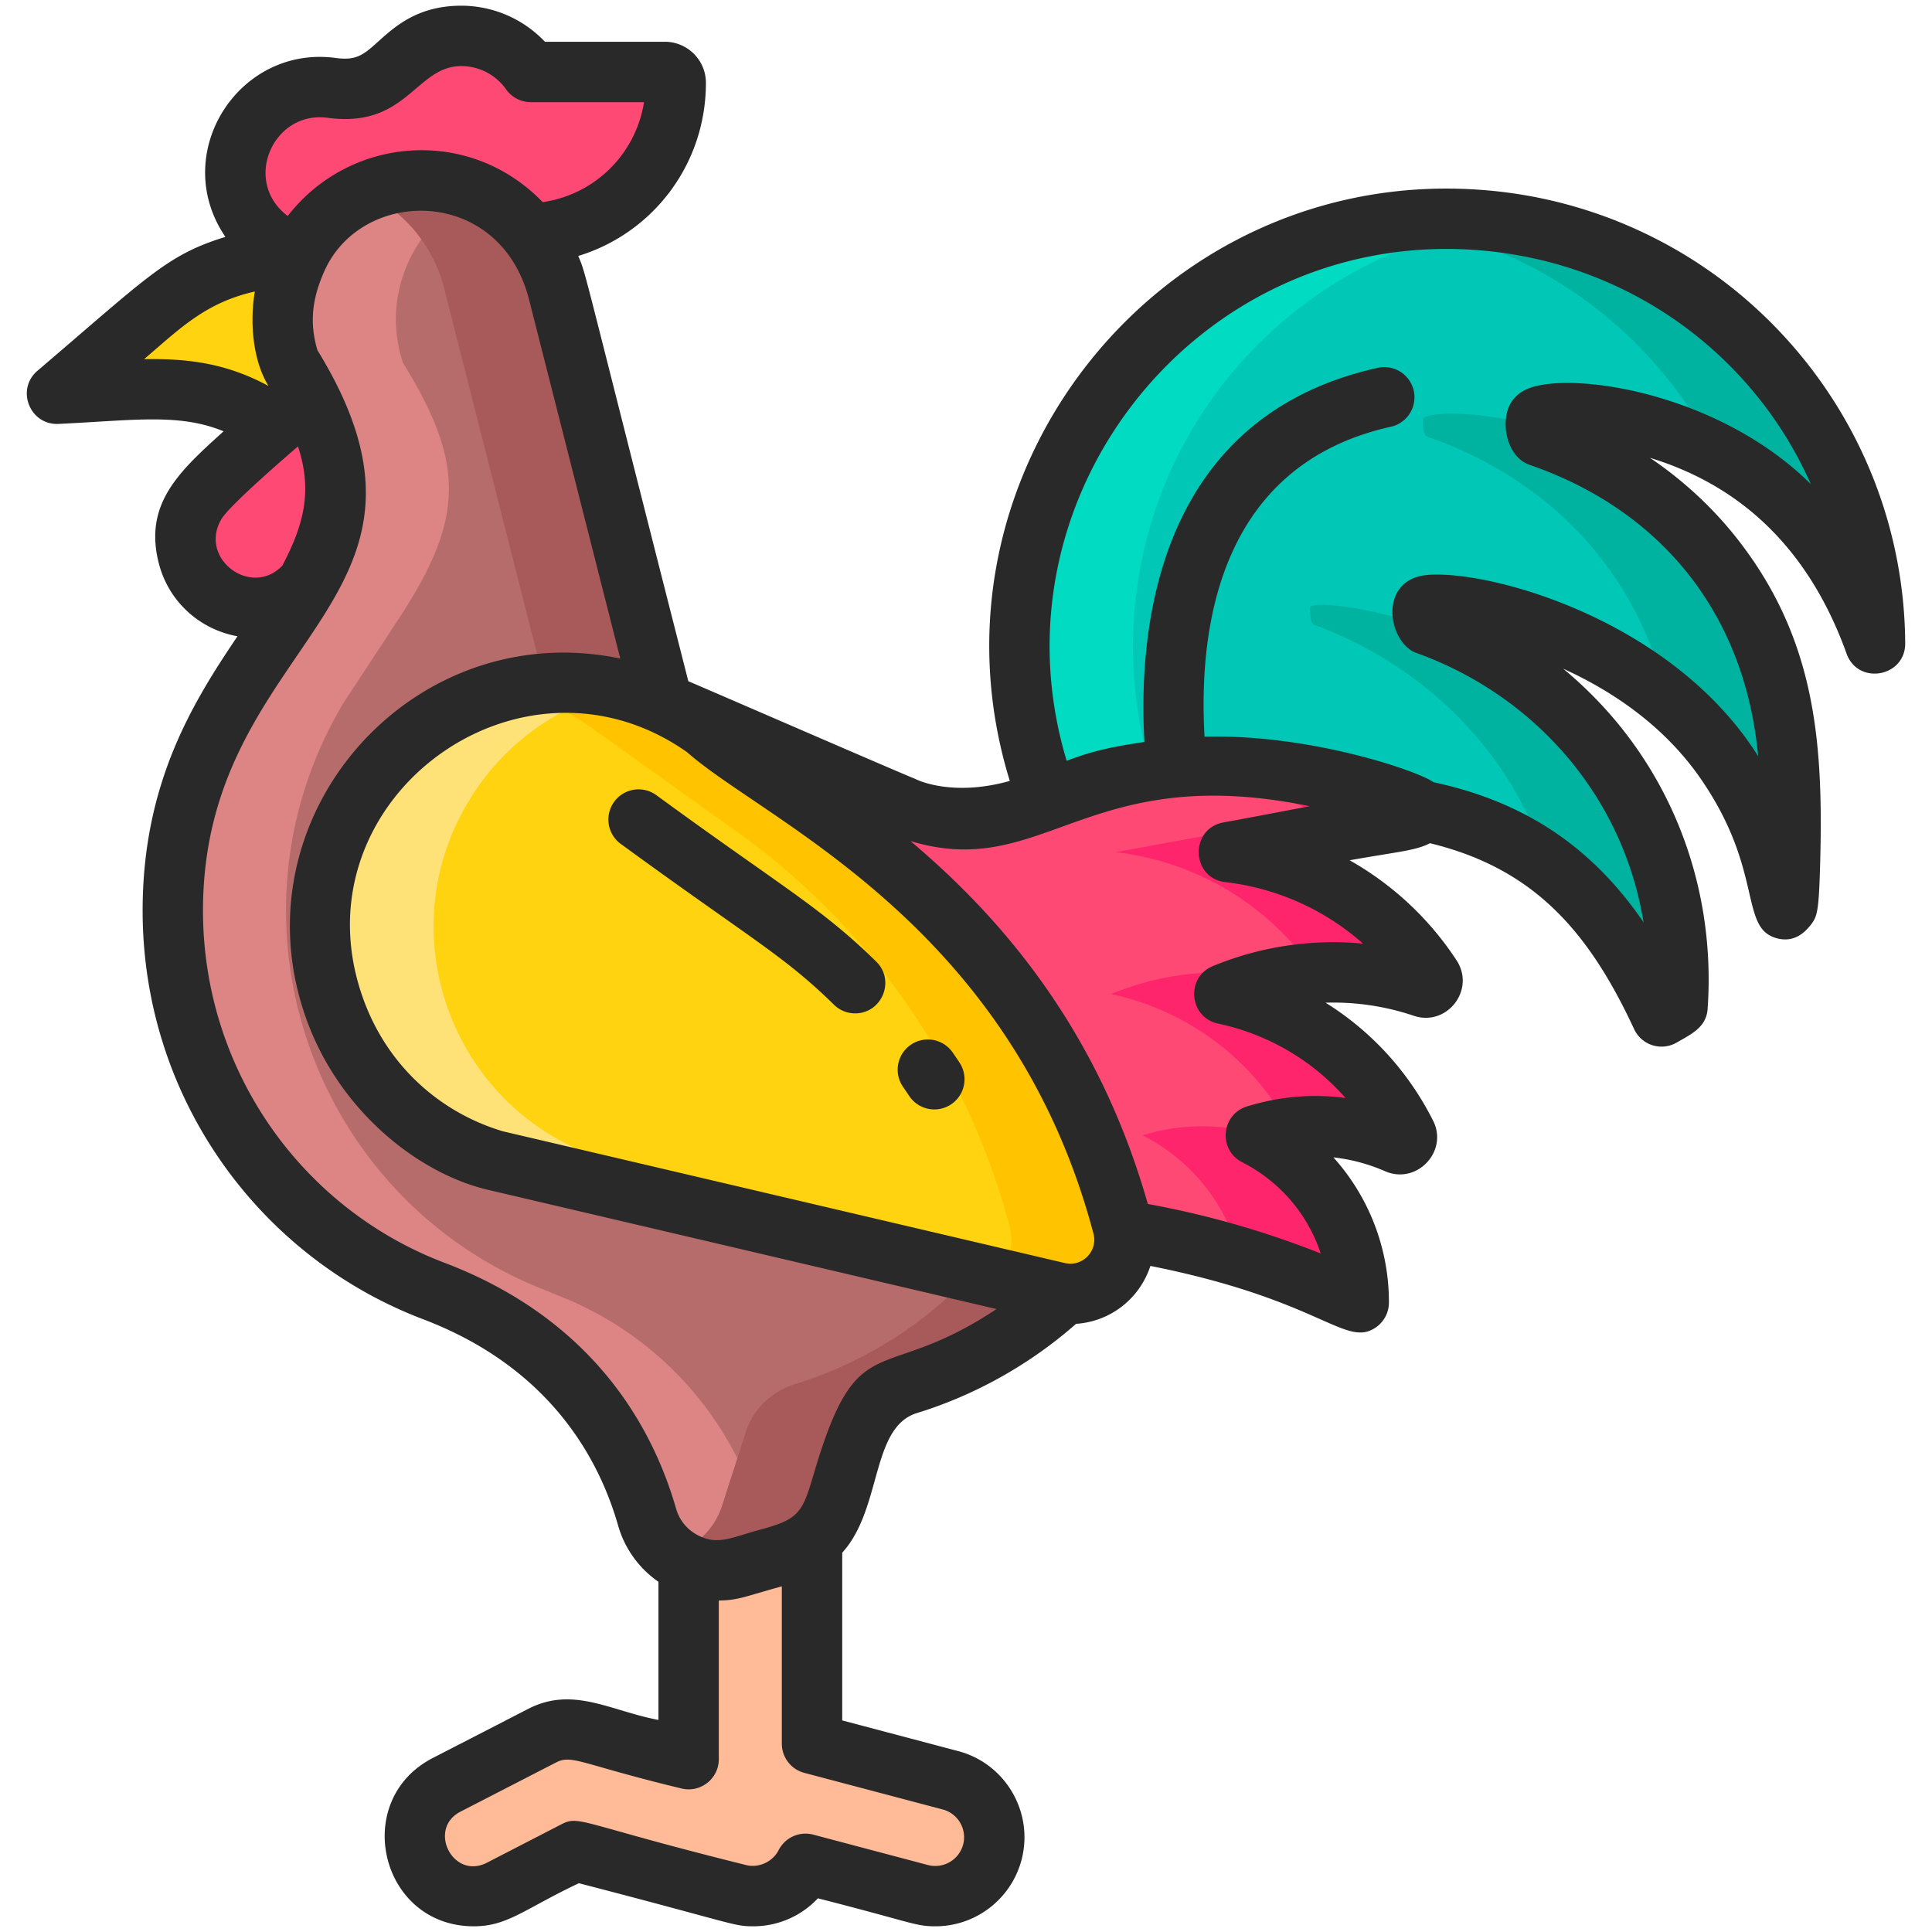 <svg xmlns="http://www.w3.org/2000/svg" version="1.1" width="512" height="512" x="0" y="0" viewBox="0 0 256 256" style="enable-background:new 0 0 512 512" xml:space="preserve" class="hovered-paths"><g><path fill="#ff4975" d="M88.098 9.535h-17.77c-2.04-2.886-5.396-4.776-9.199-4.776-3.346 0-6.346 1.46-8.406 3.776-2.188 2.461-5.506 3.548-8.771 3.111a11.356 11.356 0 0 0-2.773-.028c-5.46.605-9.769 5.261-9.981 10.75-.248 6.426 4.888 11.714 11.258 11.714 5.686 0 10.375-4.216 11.144-9.69a11.21 11.21 0 0 0 7.529 2.902v3.684h8.412c11.046 0 20-8.954 20-20a1.444 1.444 0 0 0-1.443-1.443zM41.58 76.06c-2.581 4.324-8.178 5.738-12.502 3.157s-5.738-8.178-3.157-12.502 22.751-20.332 22.751-20.332-4.511 25.353-7.092 29.677z" opacity="1" ></path><path fill="#ffd30f" d="M7.559 52.17 20.77 40.909c5.474-4.666 12.015-7.05 18.668-6.81l.105.004V58.4l-3.49-2.302c-4.889-3.225-10.387-4.786-15.928-4.523l-12.566.595z" opacity="1"  class="hovered-path"></path><path fill="#ffbb97" d="m125.934 235.892-18.333-4.852v-37.399a.979.979 0 0 0-.976-.976H92.227a.979.979 0 0 0-.976.976v39.457l-13.924-3.684a7.811 7.811 0 0 0-5.574.607l-12.562 6.473a7.808 7.808 0 0 0 7.151 13.881l9.893-5.097 21.559 5.704a7.819 7.819 0 0 0 2.001.262 7.806 7.806 0 0 0 6.939-4.28l15.207 4.027a7.8 7.8 0 0 0 2.001.254 7.818 7.818 0 0 0 7.545-5.807c1.104-4.168-1.385-8.443-5.553-9.546z" opacity="1" class=""></path><path fill="#b76c6c" d="m144.254 103.996-8.55 3.113a22.576 22.576 0 0 1-16.664-.483L87.815 93.161l-13.78-54.226c-1.863-8.652-9.442-15.107-18.292-15.03-12.449.108-21.233 12.294-17.36 24.158 8.33 13.453 8.102 20.755-.585 33.98l-7.303 11.118c-16.885 28.371-4.532 65.117 26.063 77.526l3.022 1.226a44.679 44.679 0 0 1 26.155 29.088c1.486 5.182 6.89 8.178 12.072 6.692l6.274-1.799a9.758 9.758 0 0 0 6.599-6.388l3.14-9.74c.986-3.058 3.423-5.403 6.492-6.35a53.791 53.791 0 0 0 26.007-17.609l17.261-21.352c6.496-4.15 10.427-11.321 10.427-19.153v-.482c0-15.384-15.296-26.089-29.753-20.824z" opacity="1"  class=""></path><path fill="#dd8585" d="m104.007 205.915-6.2 1.78c-.9.26-1.8.38-2.69.38-4.25 0-8.16-2.79-9.38-7.07a44.687 44.687 0 0 0-26.16-29.09l-3.02-1.23c-21.22-8.61-33.66-28.92-33.66-50.03 0-9.32 2.42-18.8 7.6-27.49l7.3-11.12c4.45-6.77 6.68-11.99 6.68-17.28 0-5.04-2.03-10.14-6.09-16.7-3.88-11.87 4.91-24.05 17.36-24.16 2.69-.02 5.26.55 7.58 1.61-8.22 3.71-12.99 13.23-9.94 22.55 4.06 6.56 6.09 11.66 6.09 16.7 0 5.29-2.23 10.51-6.68 17.28l-7.3 11.12c-5.18 8.69-7.6 18.17-7.6 27.49 0 21.11 12.44 41.42 33.66 50.03l3.02 1.23a44.687 44.687 0 0 1 26.16 29.09c.57 2.02 1.75 3.7 3.27 4.91z" opacity="1"  class=""></path><path fill="#a85959" d="m104.037 106.625-31.22-13.46-13.78-54.23c-1.3-6.03-5.37-10.99-10.71-13.42 2.24-1.01 4.75-1.59 7.42-1.61 8.85-.08 16.42 6.38 18.29 15.03l13.78 54.23 31.22 13.46c.47.2.95.39 1.44.56a22.55 22.55 0 0 1-16.44-.56zM174.007 124.825v.48c0 7.83-3.93 15-10.43 19.15l-17.26 21.35a53.706 53.706 0 0 1-26 17.61c-3.07.95-5.51 3.29-6.5 6.35l-3.14 9.74a9.741 9.741 0 0 1-6.6 6.39l-6.27 1.8a9.73 9.73 0 0 1-8.8-1.78l.07-.02c3.13-.9 5.61-3.29 6.6-6.39l3.14-9.74c.99-3.06 3.43-5.4 6.5-6.35 9.98-3.08 19.1-9.06 26-17.61l17.26-21.35c6.5-4.15 10.43-11.32 10.43-19.15v-.48c0-9.89-6.31-17.84-14.65-20.86 14.42-5.18 29.65 5.51 29.65 20.86z" opacity="1"  class=""></path><path fill="#00c7b6" d="M248.443 85.261c-2.526-7.032-7.539-16.764-17.471-23.252-12.221-7.983-26.928-7.813-27.369-6.519-.029.085-.217 1.011.146 1.929.06.153.143.27.202.331l.04.068c5.474 1.883 15.644 6.311 23.466 16.574a45.854 45.854 0 0 1 4.762 7.722c5.374 11.04 5.212 22.076 4.975 31.515a108.469 108.469 0 0 1-.349 6.381 7.382 7.382 0 0 1-.362.457c-1.495-6.789-3.693-13.538-7.827-19.533-13.021-18.914-39.363-21.836-40.022-20.511-.113.239.045 1.717.137 1.937.07.144.143.261.203.321 0 0 .024.039.058.07 3.923 1.412 18.617 7.226 27.321 23.155 6.372 11.661 6.254 22.743 5.922 27.491-.693.456-1.403.883-2.12 1.291-2.966-6.392-6.594-12.592-11.992-17.609-16.814-15.64-43.104-9.677-42.955-9.48l-23.617 4.342c-4.865-9.264-7.218-19.978-6.25-31.17 2.694-31.17 30.152-54.259 61.322-51.564 29.406 2.542 51.619 27.115 51.78 56.054z" opacity="1"  class=""></path><path fill="#00dbc2" d="M196.667 29.205c.87.08 1.74.17 2.6.28-25.75 3.43-46.59 24.34-48.93 51.29-.87 10.19.99 19.97 5.01 28.64l-13.76 2.53c-4.86-9.27-7.21-19.98-6.25-31.17 2.7-31.17 30.16-54.26 61.33-51.57z" opacity="1"  class=""></path><g fill="#00b2a0"><path d="M222.277 133.395c-.7.46-1.4.88-2.12 1.29-2.97-6.39-6.6-12.59-11.99-17.61-1.01-.94-2.06-1.81-3.14-2.6-.88-2.76-2.07-5.64-3.67-8.57-8.71-15.93-23.4-21.74-27.33-23.15-.03-.04-.05-.07-.05-.07-.06-.06-.14-.18-.21-.33-.09-.22-.25-1.69-.13-1.93.47-.94 13.88.25 26.28 7.8h.01c5.5 3.62 11.81 9.22 16.43 17.68 1.04 1.91 1.91 3.81 2.63 5.66.01.02.02.04.03.07 1.2 3.08 1.99 6.05 2.5 8.79 1.06 5.64.95 10.3.76 12.97zM237.197 113.625c-.07 2.74-.23 4.96-.35 6.38-.12.16-.23.31-.36.46-1.5-6.79-3.7-13.54-7.83-19.53-2.28-3.32-4.97-6.14-7.86-8.54-.76-3.39-1.9-6.84-3.58-10.28a45.67 45.67 0 0 0-4.76-7.72c-7.82-10.27-17.99-14.69-23.47-16.58a.322.322 0 0 0-.04-.07 1.12 1.12 0 0 1-.2-.33c-.36-.91-.17-1.84-.14-1.93.29-.86 6.92-1.22 14.93 1 .02.29.08.61.21.93.06.16.15.27.2.33 0 0 .03.04.04.07 5.48 1.89 15.65 6.31 23.47 16.58 2.25 2.95 3.74 5.64 4.67 7.54l.09.18c.45.91.85 1.83 1.22 2.74 4.13 10.12 3.97 20.12 3.76 28.77zM248.447 85.265c-2.53-7.04-7.54-16.77-17.47-23.26a43.22 43.22 0 0 0-3.75-2.17c-8.23-16.05-23.96-27.83-42.96-30.35 4.03-.54 8.18-.64 12.4-.28 29.4 2.54 51.62 27.12 51.78 56.06z" fill="#00b2a0" opacity="1"  class=""></path></g><path fill="#ff4975" d="m180.04 172.591-2.602-1.143a117.247 117.247 0 0 0-55.847-9.585L87.815 93.161c2.656 1.135 6.697 2.869 11.613 5.008 18.77 8.168 21.161 9.565 25.782 10.132 9.363 1.148 12.702-2.978 23.307-5.402 8.686-1.986 21.448-2.647 38.711 3.783.936.264.872 1.611-.084 1.786l-24.312 4.444c3.444.404 10.554 1.716 17.645 6.881a37.203 37.203 0 0 1 9.18 9.651c.474.721-.231 1.635-1.049 1.36a37.603 37.603 0 0 0-11.865-1.961 37.635 37.635 0 0 0-14.517 2.872c3.166.679 9.736 2.538 15.962 8.033a35.266 35.266 0 0 1 8.122 10.527c.384.76-.4 1.593-1.181 1.252-2.671-1.167-6.523-2.358-11.193-2.292-3.03.043-5.592.603-7.525 1.204 1.997 1.011 6.463 3.61 9.815 8.936 3.505 5.575 3.811 10.986 3.814 13.216z" opacity="1" ></path><g fill="#ff256c"><path d="M176.227 159.375c3.5 5.57 3.81 10.99 3.81 13.22l-2.6-1.15c-4.29-1.89-8.69-3.51-13.15-4.85-.54-2.18-1.47-4.69-3.06-7.22-3.36-5.33-7.82-7.92-9.82-8.94 1.93-.6 4.5-1.16 7.53-1.2 2.99-.04 5.64.43 7.86 1.09-.13.03-.26.07-.39.11 2 1.02 6.46 3.61 9.82 8.94zM186.307 150.275c.39.76-.4 1.59-1.18 1.25-2.67-1.16-6.52-2.36-11.19-2.29-1.08.01-2.1.09-3.06.22-1.52-2.84-3.94-6.4-7.69-9.71-6.23-5.49-12.8-7.35-15.96-8.03 2.92-1.21 8-2.89 14.52-2.87 2.74.01 5.23.31 7.4.76-2.92.59-5.27 1.43-6.92 2.11 3.16.68 9.73 2.54 15.96 8.03 4.12 3.64 6.63 7.57 8.12 10.53zM188.607 130.805c-2.94-.99-7-1.95-11.86-1.96-.84 0-1.65.02-2.44.07-1.86-2.73-4.7-6.11-8.83-9.12-7.09-5.17-14.2-6.48-17.65-6.88l24.32-4.45c.49-.09.75-.5.75-.9 0-.38-.22-.76-.67-.88-6.93-2.58-13.13-4.02-18.64-4.69 8.34-1.09 19.47-.59 33.64 4.69.45.12.67.5.67.88 0 .4-.26.81-.75.9l-24.32 4.45c3.45.4 10.56 1.71 17.65 6.88 4.4 3.21 7.33 6.83 9.18 9.65.47.72-.23 1.63-1.05 1.36z" fill="#ff256c" opacity="1" ></path></g><path fill="#ffd30f" d="m140.184 171.255-74.589-17.488C45.018 147.674 36 123.575 47.521 105.471c9.943-15.624 30.962-19.701 46.025-8.928l19.18 13.718a93.59 93.59 0 0 1 36.03 52.174c1.386 5.232-3.302 10.056-8.572 8.82z" opacity="1"  class="hovered-path"></path><path fill="#ffc300" d="M149.007 164.305c0 4.44-4.19 8.04-8.82 6.95l-8.26-1.94c1.28-1.3 2.08-3.07 2.08-5.01 0-.61-.08-1.24-.25-1.87a93.568 93.568 0 0 0-36.03-52.17l-19.18-13.72c-3.5-2.5-7.32-4.2-11.25-5.15 2.45-.58 4.97-.88 7.5-.88 6.49 0 13.05 1.95 18.75 6.03l19.18 13.72a93.568 93.568 0 0 1 36.03 52.17c.17.63.25 1.26.25 1.87z" opacity="1" ></path><path fill="#ffe277" d="M146.927 169.315c-1.65 1.68-4.13 2.56-6.74 1.94l-74.59-17.49c-20.58-6.09-29.6-30.19-18.08-48.29 6.18-9.71 16.64-14.96 27.28-14.96 2.51 0 5.03.29 7.5.88-7.87 1.87-15.07 6.68-19.78 14.08-11.52 18.1-2.5 42.2 18.08 48.29z" opacity="1"  class=""></path><g fill="#5f266d"><path d="M236.469 44.631A60.487 60.487 0 0 0 197.01 25.22c-42.854-3.697-75.829 37.361-63.206 78.255-7.835 2.215-12.585-.276-12.485-.251-1.625-.619-24.73-10.658-30.113-12.962-14.388-56.439-13.47-53.707-14.587-56.346 9.86-3 16.918-12.112 16.918-22.941 0-3-2.44-5.44-5.44-5.44H72.208A15.279 15.279 0 0 0 61.127.755c-5.729 0-8.748 2.715-10.953 4.697-1.989 1.788-2.896 2.606-5.692 2.229C31.575 5.94 22.38 20.407 29.871 31.393c-7.716 2.354-10.235 5.226-24.909 17.738-2.885 2.458-1.033 7.21 2.785 7.04 10.116-.482 16-1.436 21.881.979-5.893 5.328-10.583 9.593-8.596 17.449 1.313 5.191 5.516 8.827 10.435 9.71-5.792 8.598-12.568 19.342-12.568 36.346 0 24.858 15.485 45.913 37.13 54.136 16.718 6.35 23.293 18.36 25.862 27.307a13.605 13.605 0 0 0 5.357 7.5V227.9c-6.353-1.188-11.351-4.551-17.321-1.432l-12.569 6.47c-10.928 5.622-6.979 22.307 5.421 22.307 4.49 0 6.681-2.282 13.925-5.709 20.545 5.318 20.421 5.709 23.095 5.709 3.311 0 6.384-1.369 8.576-3.709 12.466 3.176 12.878 3.709 15.574 3.709 5.341 0 10.031-3.611 11.408-8.79 1.66-6.296-2.107-12.769-8.396-14.427l-15.362-4.063V205.74c5.308-5.83 3.757-16.602 9.898-18.502 7.766-2.392 15.013-6.477 21.088-11.823 4.483-.292 8.401-3.262 9.849-7.671 22.565 4.492 25.762 10.825 29.788 8.204a3.998 3.998 0 0 0 1.817-3.352 28.701 28.701 0 0 0-7.353-19.236c2.313.25 4.61.862 6.843 1.832 4.222 1.841 8.431-2.668 6.353-6.715-3.282-6.519-8.221-11.872-14.241-15.615a33.342 33.342 0 0 1 11.717 1.742c4.385 1.448 8.189-3.453 5.646-7.354a41.026 41.026 0 0 0-14.171-13.26c6.577-1.166 8.726-1.27 10.645-2.259 13.783 3.34 21.035 11.693 27.055 24.64a4 4 0 0 0 5.607 1.789c2.086-1.189 3.962-2.081 4.13-4.488 1.184-17.023-5.439-33.727-19.143-45.068 6.487 2.94 13.404 7.577 18.239 14.602 8.465 12.277 5.008 19.835 10.14 21.137 1.902.481 3.352-.348 4.543-1.938.811-1.081.979-2.041 1.149-8.683.376-15.472-.704-28.84-10.557-41.75-3.321-4.361-7.371-8.164-12.007-11.305 13.116 4.004 21.474 13.215 26.05 25.951 1.517 4.218 7.789 3.098 7.765-1.375-.085-15.052-5.76-29.475-15.98-40.612zM141.097 167.36 66.624 149.9c-8.542-2.565-15.229-8.821-18.355-17.179-9.791-26.158 20.349-48.847 42.779-33.047 10.374 9.191 42.961 22.683 53.842 63.784.612 2.314-1.457 4.45-3.793 3.902zM43.414 15.609c10.523 1.419 11.668-6.854 17.713-6.854a7.278 7.278 0 0 1 5.933 3.087 3.998 3.998 0 0 0 3.268 1.693h15.009a15.892 15.892 0 0 1-13.428 13.25c-9.695-10.065-25.555-8.779-33.783 1.835-6.076-4.57-1.955-13.993 5.288-13.011zM19.097 47.588c4.72-4.026 8.116-7.488 14.67-8.961-.664 3.942-.326 8.988 1.779 12.465v.035c-5.579-3.015-10.663-3.631-16.449-3.539zm10.256 21.175c1.069-1.795 8.534-8.244 10.131-9.613 1.943 5.907.777 10.409-2.084 15.81-4.13 4.3-11.163-.98-8.047-6.197zm29.098 98.399c.158.08.268.157.341.206a4.061 4.061 0 0 0-.341-.206zm66.465 72.601a3.81 3.81 0 0 1 2.706 4.645 3.826 3.826 0 0 1-4.65 2.721l-15.21-4.03a4.002 4.002 0 0 0-4.591 2.056c-.802 1.576-2.692 2.41-4.35 1.964-21.882-5.441-22.017-6.637-24.417-5.398l-9.884 5.097c-4.523 2.317-7.913-4.497-3.503-6.765l12.592-6.481c2.203-1.153 3.11.128 16.615 3.392 2.536.671 5.022-1.244 5.022-3.867v-21.02c2.628-.028 3.526-.564 8.35-1.876v20.845a4 4 0 0 0 2.978 3.867zm-16.993-44.778c-1.585 5.357-1.878 6.278-7.147 7.69-3.908 1.047-5.718 2.189-8.456.67a5.686 5.686 0 0 1-2.737-3.444c-3.076-10.713-10.902-25.063-30.714-32.588-18.959-7.203-31.971-25.586-31.971-46.658 0-36.107 35.822-40.603 15.158-74.262-1.117-3.795-.641-7.009.993-10.622C48.172 24.67 66.478 24.732 70.16 39.92l12.03 47.341c-27.681-5.778-51.507 21.29-41.414 48.264 4.429 11.834 14.695 19.983 23.906 22.137l67.364 15.794c-15.43 10.259-18.323 1.942-24.123 21.529zm72.687-69.952a41.819 41.819 0 0 0-19.908 2.983c-3.618 1.492-3.147 6.79.688 7.61 6.654 1.421 12.528 4.893 16.899 9.863-4.36-.582-8.774-.21-13.07 1.125-3.416 1.063-3.82 5.756-.63 7.383 5.042 2.571 8.721 6.94 10.412 12.094a121.02 121.02 0 0 0-22.907-6.558c-6.586-23.131-19.41-37.943-31.452-48.087 17.729 5.348 23.296-10.693 52.908-4.62-12.811 2.437-9.495 1.787-11.44 2.152-4.5.82-4.291 7.386.26 7.909a33.26 33.26 0 0 1 18.24 8.146zm22.175-73.656c-1.976.682-2.705 2.058-2.971 2.836-.882 2.636.149 6.444 2.868 7.382 16.976 5.856 28.48 19.221 30.283 38.612-11.231-17.912-35.171-24.651-43.709-24.032-6.748.481-5.399 8.973-1.58 10.343 15.381 5.52 27.32 18.657 30.107 35.701-6.697-9.801-15.543-15.943-27.839-18.571-1.872-1.418-16.253-6.416-30.336-6.028-.839-14.584 2.003-36.003 24.64-41.063a4 4 0 1 0-1.744-7.807c-29.155 6.517-31.724 34.4-30.861 49.563-5.838.843-8.022 1.651-10.304 2.497-10.672-35.376 17.885-70.834 54.983-67.621 19.775 1.708 36.087 13.945 43.624 30.961-12.097-11.977-31.036-14.886-37.161-12.773z" fill="#292929" opacity="1"  class=""></path><path d="M86.94 105.341a4 4 0 1 0-4.654 6.507c17.257 12.593 21.588 14.775 28.218 21.283a3.987 3.987 0 0 0 2.802 1.146c3.559 0 5.356-4.348 2.802-6.854-7.297-7.166-12.371-9.805-29.168-22.082zM126.238 139.466a4 4 0 1 0-6.584 4.545c.278.403.553.809.824 1.218a4 4 0 0 0 6.67-4.417 77.35 77.35 0 0 0-.91-1.346z" fill="#292929" opacity="1"  class=""></path></g></g></svg>